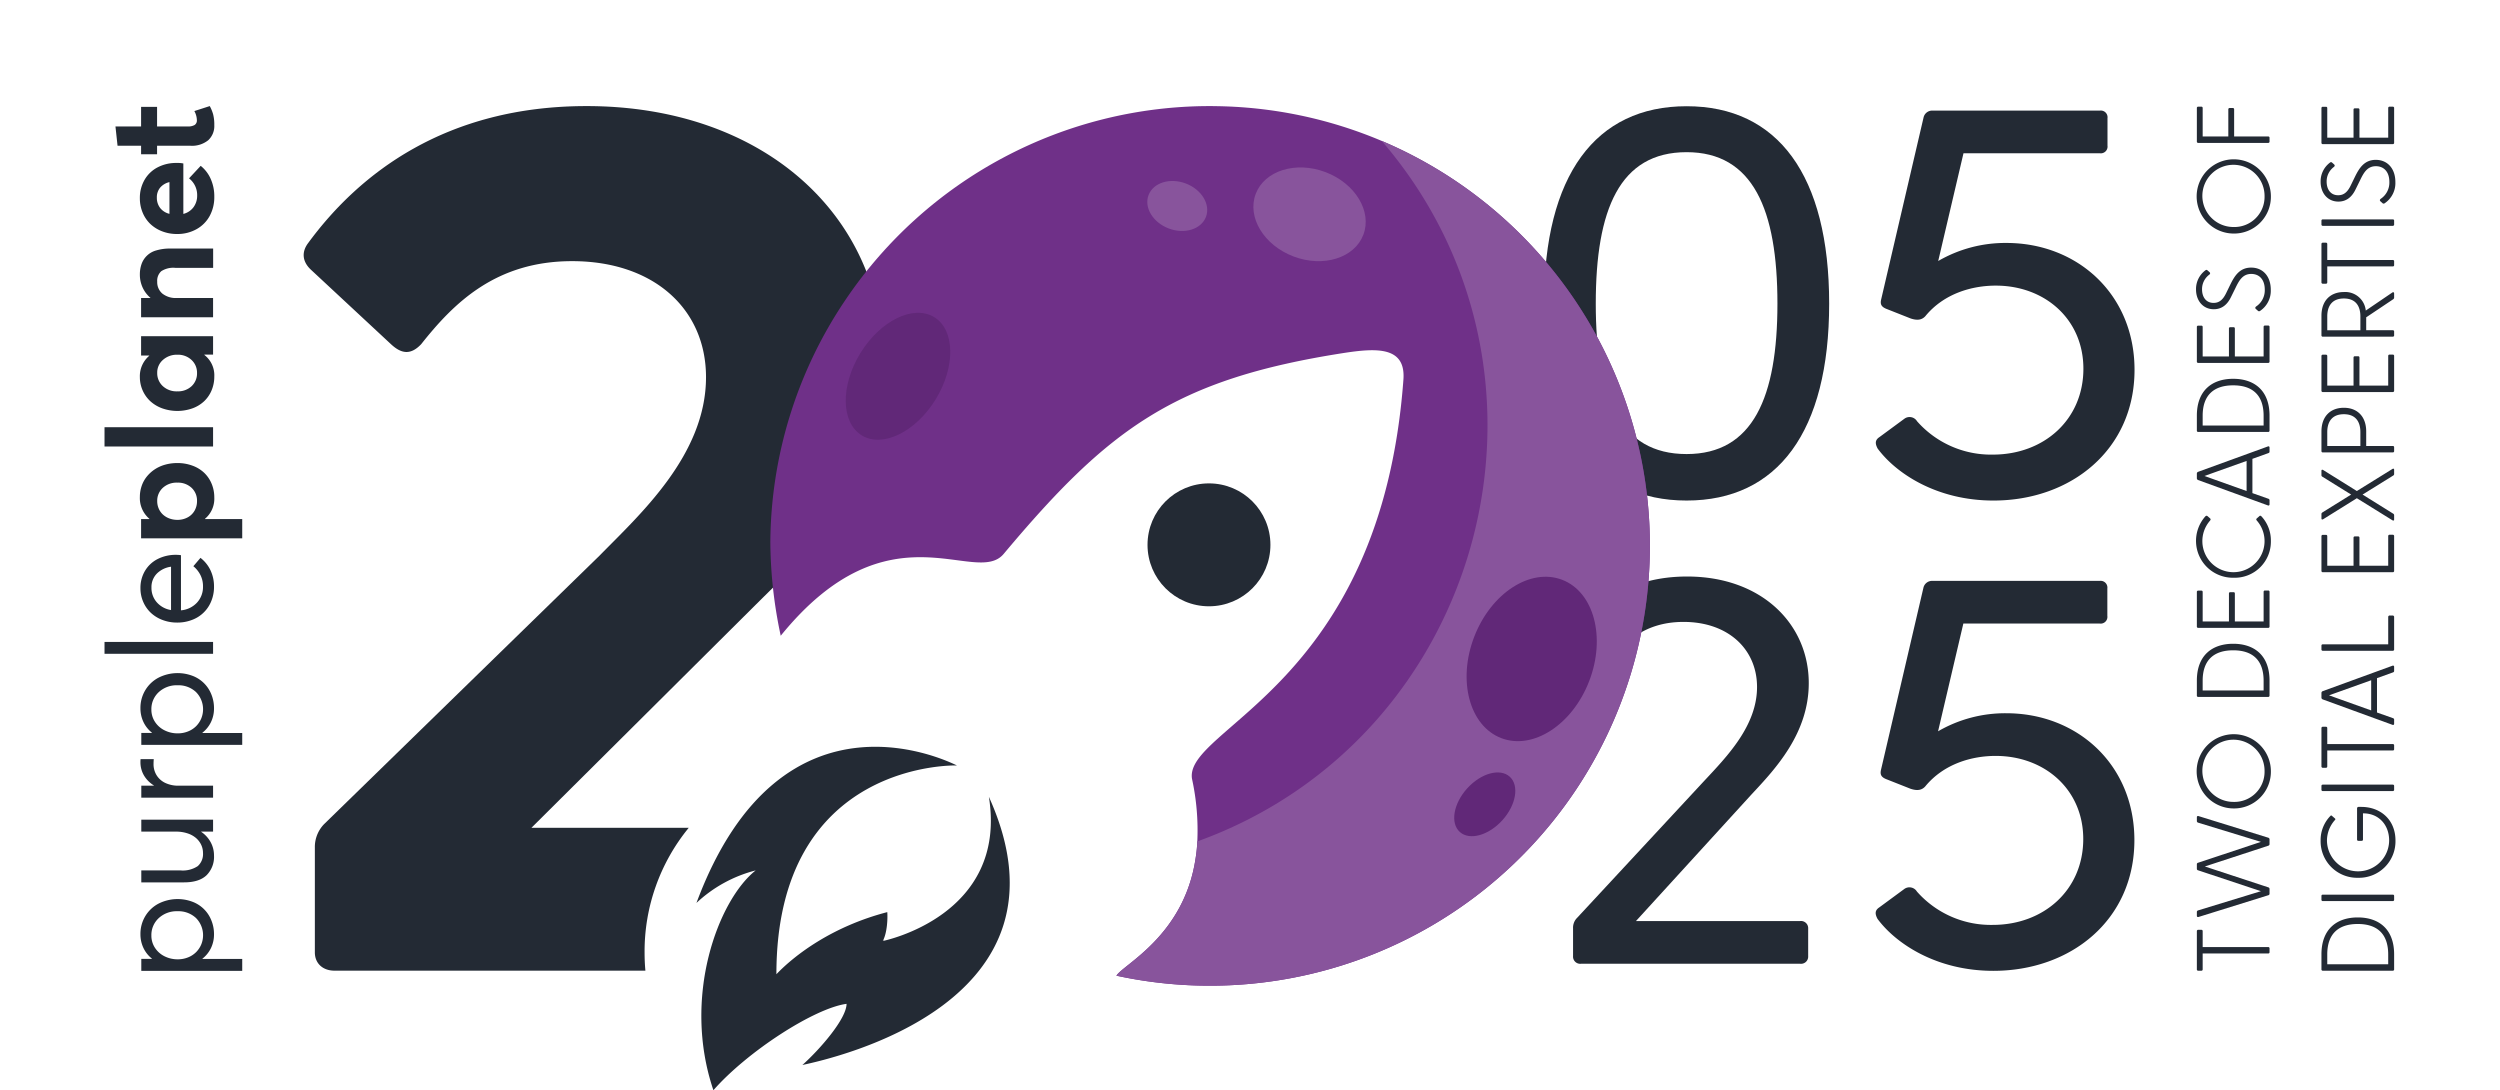 <?xml version="1.0" encoding="UTF-8"?> <svg xmlns="http://www.w3.org/2000/svg" id="Layer_4" data-name="Layer 4" viewBox="0 0 631.057 275.198"><defs><style>.cls-1{fill:#232a34;}.cls-2{fill:#606060;}.cls-3{fill:#6f3088;}.cls-4,.cls-6{fill:#88549c;}.cls-4{fill-rule:evenodd;}.cls-5{fill:#612878;}</style></defs><path class="cls-1" d="M36.677,231.252a8.503,8.503,0,0,1,3.371-3.171,10.657,10.657,0,0,1,8.558-.445,8.23,8.23,0,0,1,4.752,4.706,9.203,9.203,0,0,1,.663,3.489,7.868,7.868,0,0,1-.763,3.471,7.618,7.618,0,0,1-2.162,2.689v.073H61.144v2.998H35.668v-3.016h2.671v-.073a7.587,7.587,0,0,1-2.144-2.716,8.009,8.009,0,0,1-.745-3.444A8.666,8.666,0,0,1,36.677,231.252Zm12.774.454a6.453,6.453,0,0,0-4.588-1.69,6.68,6.68,0,0,0-4.815,1.754,5.819,5.819,0,0,0-1.836,4.388,5.56,5.56,0,0,0,.881,3.053,6.08,6.08,0,0,0,2.408,2.162,7.267,7.267,0,0,0,3.362.781,6.879,6.879,0,0,0,2.608-.49,5.992,5.992,0,0,0,2.034-1.327,6.119,6.119,0,0,0,1.291-1.926,6.161,6.161,0,0,0-1.345-6.705Z"></path><path class="cls-1" d="M35.668,206.904H53.785v3.016H50.786v.054a7.426,7.426,0,0,1,2.399,2.635,6.943,6.943,0,0,1,.835,3.325,6.56,6.56,0,0,1-1.89,5.006q-1.889,1.791-5.669,1.79H35.668v-3.016h9.921a6.81,6.81,0,0,0,4.334-1.091,4.068,4.068,0,0,0,1.318-3.325,4.741,4.741,0,0,0-.463-2.062,5.23,5.23,0,0,0-1.309-1.708,6.24,6.24,0,0,0-2.154-1.173,9.043,9.043,0,0,0-2.87-.436h-8.777Z"></path><path class="cls-1" d="M35.487,191.622h3.326q-.056.654-.055,1.199a5.272,5.272,0,0,0,.817,2.943,5.207,5.207,0,0,0,2.236,1.908,7.622,7.622,0,0,0,3.235.655H53.785v3.016H35.668v-3.016h3.162v-.073a7.338,7.338,0,0,1-2.499-2.534,6.559,6.559,0,0,1-.881-3.353A5.231,5.231,0,0,1,35.487,191.622Z"></path><path class="cls-1" d="M36.677,174.214a8.503,8.503,0,0,1,3.371-3.171,10.657,10.657,0,0,1,8.558-.445,8.23,8.23,0,0,1,4.752,4.706,9.203,9.203,0,0,1,.663,3.489,7.868,7.868,0,0,1-.763,3.471,7.618,7.618,0,0,1-2.162,2.689v.073H61.144v2.998H35.668v-3.016h2.671v-.073a7.587,7.587,0,0,1-2.144-2.716,8.009,8.009,0,0,1-.745-3.444A8.666,8.666,0,0,1,36.677,174.214Zm12.774.454a6.453,6.453,0,0,0-4.588-1.69,6.68,6.68,0,0,0-4.815,1.754,5.819,5.819,0,0,0-1.836,4.388,5.56,5.56,0,0,0,.881,3.053,6.08,6.08,0,0,0,2.408,2.162,7.267,7.267,0,0,0,3.362.781,6.879,6.879,0,0,0,2.608-.49,5.992,5.992,0,0,0,2.034-1.327,6.119,6.119,0,0,0,1.291-1.926,6.161,6.161,0,0,0-1.345-6.705Z"></path><path class="cls-1" d="M26.383,165.038V162.04H53.785v2.999Z"></path><path class="cls-1" d="M45.681,140.145v13.918a6.24,6.24,0,0,0,4.043-1.944,5.821,5.821,0,0,0,1.518-4.089,6.262,6.262,0,0,0-.663-2.906,6.875,6.875,0,0,0-1.772-2.198l1.799-2.109a8.652,8.652,0,0,1,2.499,3.079,9.483,9.483,0,0,1,.917,4.245,9.318,9.318,0,0,1-.681,3.568,8.318,8.318,0,0,1-4.824,4.752,10.165,10.165,0,0,1-3.78.691,10.305,10.305,0,0,1-3.752-.672,8.822,8.822,0,0,1-2.943-1.826,8.325,8.325,0,0,1-1.898-2.753,8.517,8.517,0,0,1-.691-3.417,8.374,8.374,0,0,1,1.163-4.416,7.829,7.829,0,0,1,3.207-2.971,10.027,10.027,0,0,1,4.625-1.045A7.605,7.605,0,0,1,45.681,140.145Zm-6.114,11.875a6.025,6.025,0,0,0,3.607,1.971V143.051a6.224,6.224,0,0,0-3.598,1.755,4.851,4.851,0,0,0-1.343,3.515A5.483,5.483,0,0,0,39.566,152.02Z"></path><path class="cls-1" d="M35.75,122.692A7.708,7.708,0,0,1,37.041,120.32a8.85,8.85,0,0,1,1.998-1.825,9.238,9.238,0,0,1,2.617-1.192,11.291,11.291,0,0,1,3.097-.417,10.812,10.812,0,0,1,3.825.655,8.566,8.566,0,0,1,2.963,1.806,8.076,8.076,0,0,1,1.88,2.764,8.933,8.933,0,0,1,.672,3.479,6.584,6.584,0,0,1-2.344,5.359v.072h9.395v4.871H35.614v-4.871h2.09v-.072a6.847,6.847,0,0,1-2.399-5.506A8.56,8.56,0,0,1,35.75,122.692Zm12.602.436a5.01,5.01,0,0,0-3.58-1.298,5.133,5.133,0,0,0-3.689,1.327,4.386,4.386,0,0,0-1.399,3.325,4.668,4.668,0,0,0,.391,1.917,4.441,4.441,0,0,0,1.063,1.498,4.9,4.9,0,0,0,1.617.973,5.702,5.702,0,0,0,2.016.354,5.312,5.312,0,0,0,2.599-.626,4.377,4.377,0,0,0,1.753-1.707,4.83,4.83,0,0,0,.609-2.408A4.401,4.401,0,0,0,48.352,123.127Z"></path><path class="cls-1" d="M26.383,112.707v-4.868H53.785v4.868Z"></path><path class="cls-1" d="M35.614,84.869H53.785v4.635H51.586v.091a6.479,6.479,0,0,1,2.508,5.432,8.933,8.933,0,0,1-.672,3.479,8.043,8.043,0,0,1-1.88,2.762,8.535,8.535,0,0,1-2.963,1.808,11.415,11.415,0,0,1-7.622,0,9.008,9.008,0,0,1-2.999-1.789,8.296,8.296,0,0,1-2.653-6.116,6.73,6.73,0,0,1,2.363-5.359V89.74H35.614Zm12.738,5.998a4.957,4.957,0,0,0-3.58-1.327,5.248,5.248,0,0,0-3.633,1.3,4.205,4.205,0,0,0-1.454,3.279,4.422,4.422,0,0,0,1.399,3.335,5.127,5.127,0,0,0,3.689,1.334,5.02,5.02,0,0,0,3.58-1.298,4.401,4.401,0,0,0,1.381-3.354A4.357,4.357,0,0,0,48.352,90.867Z"></path><path class="cls-1" d="M35.732,66.653a5.436,5.436,0,0,1,3.716-3.443,12.027,12.027,0,0,1,3.561-.472H53.803v4.871H44.227a5.572,5.572,0,0,0-3.525.852,3.255,3.255,0,0,0-1.017,2.636,3.777,3.777,0,0,0,1.291,3.007,5.441,5.441,0,0,0,3.671,1.117H53.785V80.09H35.614V75.222h2.344v-.055A7.469,7.469,0,0,1,35.986,72.542a7.744,7.744,0,0,1-.681-3.207A7.827,7.827,0,0,1,35.732,66.653Z"></path><path class="cls-1" d="M46.28,41.261V53.998A4.567,4.567,0,0,0,48.824,52.334a4.872,4.872,0,0,0,.945-2.971,5.331,5.331,0,0,0-2.054-4.341l2.945-3.161a8.774,8.774,0,0,1,2.498,3.234,10.77,10.77,0,0,1,.935,4.616,9.861,9.861,0,0,1-1.153,4.779,8.417,8.417,0,0,1-3.317,3.351,9.829,9.829,0,0,1-4.942,1.226,10.256,10.256,0,0,1-3.788-.689,8.968,8.968,0,0,1-2.981-1.88,8.412,8.412,0,0,1-1.917-2.863,9.299,9.299,0,0,1-.691-3.58,9.074,9.074,0,0,1,1.191-4.668,8.134,8.134,0,0,1,3.289-3.144,10.014,10.014,0,0,1,4.752-1.108A7.611,7.611,0,0,1,46.28,41.261Zm-5.869,11.22a4.227,4.227,0,0,0,2.362,1.498V45.966a4.382,4.382,0,0,0-2.335,1.382,3.799,3.799,0,0,0-.844,2.543A4.172,4.172,0,0,0,40.412,52.481Z"></path><path class="cls-1" d="M52.558,35.401a6.52,6.52,0,0,1-4.516,1.389H39.648v2.145H35.614V36.79H29.672L29.146,31.922h6.468V26.979h4.034v4.943H47.371a3.264,3.264,0,0,0,1.762-.373,1.36,1.36,0,0,0,.563-1.226,5.037,5.037,0,0,0-.637-2.29l3.888-1.254A9.863,9.863,0,0,1,53.803,28.869a10.522,10.522,0,0,1,.29,2.725A4.878,4.878,0,0,1,52.558,35.401Z"></path><path class="cls-1" d="M572.516,240.682H556.004v3.984c0,.236-.104.367-.341.367h-.759a.331.331,0,0,1-.367-.367V235.073a.332.332,0,0,1,.367-.367h.759c.237,0,.341.132.341.367v3.984H572.516a.332.332,0,0,1,.367.367v.918C572.884,240.577,572.752,240.682,572.516,240.682Z"></path><path class="cls-1" d="M572.569,225.979l-17.587,5.478c-.262.078-.444-.026-.444-.315v-.891a.419.419,0,0,1,.314-.446l15.856-4.849-15.856-5.268a.391.391,0,0,1-.314-.42v-1.1a.382.382,0,0,1,.314-.393l15.856-5.268-15.856-4.85a.436.436,0,0,1-.314-.445v-.891c0-.288.183-.393.444-.314l17.587,5.452a.437.437,0,0,1,.314.445v1.127a.421.421,0,0,1-.314.446l-16.014,5.242,16.014,5.268a.41.41,0,0,1,.314.42v1.153A.392.392,0,0,1,572.569,225.979Z"></path><path class="cls-1" d="M563.789,204.069a9.37,9.37,0,1,1,9.436-9.357A9.288,9.288,0,0,1,563.789,204.069Zm7.837-9.357a7.851,7.851,0,1,0-7.837,7.706A7.608,7.608,0,0,0,571.626,194.712Z"></path><path class="cls-1" d="M572.516,175.921H554.904a.331.331,0,0,1-.367-.367v-3.748c0-6.421,3.905-9.304,9.172-9.304,5.269,0,9.174,2.883,9.174,9.304v3.748A.332.332,0,0,1,572.516,175.921Zm-1.128-4.089c0-5.347-2.935-7.679-7.679-7.679s-7.706,2.333-7.706,7.679v2.464h15.385Z"></path><path class="cls-1" d="M572.516,158.493H554.904a.331.331,0,0,1-.367-.367v-8.675a.331.331,0,0,1,.367-.367h.759c.237,0,.341.131.341.367v7.418h6.632v-7.05c0-.236.13-.341.365-.341h.761c.235,0,.367.105.367.341v7.05h7.26V149.424a.332.332,0,0,1,.367-.367h.761a.332.332,0,0,1,.367.367v8.702A.332.332,0,0,1,572.516,158.493Z"></path><path class="cls-1" d="M563.789,145.834a9.306,9.306,0,0,1-7.156-15.438c.184-.184.367-.314.63-.079l.602.524c.183.184.183.341,0,.577a7.85,7.85,0,1,0,11.821,0c-.211-.236-.184-.393-.026-.551l.629-.551c.235-.262.418-.105.602.079a8.94,8.94,0,0,1,2.333,6.159A9.122,9.122,0,0,1,563.789,145.834Z"></path><path class="cls-1" d="M572.437,127.566l-17.586-6.395a.479.479,0,0,1-.314-.472v-1.128a.479.479,0,0,1,.314-.472l17.586-6.395c.263-.105.446,0,.446.289v.996c0,.209-.079.314-.314.393l-4.01,1.442v8.649l4.01,1.416a.403.403,0,0,1,.314.445v.943C572.884,127.566,572.701,127.67,572.437,127.566ZM567.091,116.348l-10.641,3.8,10.641,3.8Z"></path><path class="cls-1" d="M572.516,109.037H554.904a.331.331,0,0,1-.367-.367v-3.748c0-6.421,3.905-9.304,9.172-9.304,5.269,0,9.174,2.883,9.174,9.304v3.748A.332.332,0,0,1,572.516,109.037Zm-1.128-4.089c0-5.347-2.935-7.679-7.679-7.679s-7.706,2.333-7.706,7.679v2.464h15.385Z"></path><path class="cls-1" d="M572.516,91.608H554.904a.331.331,0,0,1-.367-.367V82.566a.331.331,0,0,1,.367-.367h.759c.237,0,.341.131.341.367v7.418h6.632V82.933c0-.236.13-.341.365-.341h.761c.235,0,.367.105.367.341v7.05h7.26V82.54a.332.332,0,0,1,.367-.367h.761a.332.332,0,0,1,.367.367V91.241A.332.332,0,0,1,572.516,91.608Z"></path><path class="cls-1" d="M570.498,78.478a.415.415,0,0,1-.576-.053l-.499-.445c-.235-.21-.13-.446.053-.603a4.906,4.906,0,0,0,2.203-4.272c0-2.516-1.363-3.958-3.408-3.958-2.124,0-3.04,1.573-3.984,3.538l-1.101,2.228c-.917,1.939-2.306,3.145-4.377,3.145-2.752,0-4.482-2.202-4.482-4.98a5.884,5.884,0,0,1,2.306-4.797c.29-.235.42-.183.63,0l.444.393c.262.236.211.445-.026.655a4.534,4.534,0,0,0-1.834,3.696c0,1.914.97,3.434,2.909,3.434,1.416,0,2.359-.787,3.172-2.464l1.073-2.201c1.075-2.176,2.359-4.246,5.243-4.246,3.014,0,4.953,2.254,4.953,5.583A6.126,6.126,0,0,1,570.498,78.478Z"></path><path class="cls-1" d="M563.789,58.953a9.37,9.37,0,1,1,9.436-9.357A9.288,9.288,0,0,1,563.789,58.953Zm7.837-9.357a7.851,7.851,0,1,0-7.837,7.706A7.608,7.608,0,0,0,571.626,49.596Z"></path><path class="cls-1" d="M572.516,36.073H554.904a.331.331,0,0,1-.367-.367V27.292a.332.332,0,0,1,.367-.367h.759c.237,0,.341.132.341.367v7.156h6.474v-6.815a.332.332,0,0,1,.367-.367h.761c.235,0,.341.132.341.367v6.815h8.57c.235,0,.367.105.367.341v.917A.332.332,0,0,1,572.516,36.073Z"></path><path class="cls-1" d="M603.966,245.033H586.354a.332.332,0,0,1-.367-.368v-3.757c0-6.436,3.905-9.327,9.172-9.327,5.269,0,9.174,2.89,9.174,9.327V244.665A.332.332,0,0,1,603.966,245.033Zm-1.128-4.099c0-5.36-2.935-7.698-7.679-7.698s-7.706,2.338-7.706,7.698v2.47H602.838Z"></path><path class="cls-1" d="M603.966,227.457H586.354a.332.332,0,0,1-.367-.368v-.919c0-.237.13-.342.367-.342h17.612c.235,0,.367.105.367.342v.919A.332.332,0,0,1,603.966,227.457Z"></path><path class="cls-1" d="M595.238,221.572a9.219,9.219,0,0,1-9.462-9.379,8.708,8.708,0,0,1,2.438-6.201c.158-.183.288-.183.42-.052l.761.657a.247.247,0,0,1,0,.394,7.836,7.836,0,0,0-2.018,5.203,7.85,7.85,0,0,0,15.699-.026c0-4.073-2.752-6.91-6.606-6.858v6.568c0,.237-.104.368-.341.368h-.812c-.235,0-.341-.131-.341-.368V204.074a.372.372,0,0,1,.393-.394h.655c4.901,0,8.649,3.258,8.649,8.487A9.203,9.203,0,0,1,595.238,221.572Z"></path><path class="cls-1" d="M603.966,199.688H586.354a.332.332,0,0,1-.367-.368v-.919c0-.237.13-.342.367-.342h17.612c.235,0,.367.105.367.342V199.32A.332.332,0,0,1,603.966,199.688Z"></path><path class="cls-1" d="M603.966,189.442H587.454v3.993c0,.237-.104.368-.341.368H586.354a.332.332,0,0,1-.367-.368v-9.616a.332.332,0,0,1,.367-.368h.759c.237,0,.341.132.341.368v3.993h16.512a.333.333,0,0,1,.367.368v.92C604.333,189.337,604.202,189.442,603.966,189.442Z"></path><path class="cls-1" d="M603.887,182.952l-17.586-6.411a.48.48,0,0,1-.314-.473V174.938a.48.48,0,0,1,.314-.473l17.586-6.411c.263-.105.446,0,.446.29v.998c0,.21-.079.315-.314.394l-4.01,1.446v8.67l4.01,1.419a.403.403,0,0,1,.314.446v.946C604.333,182.952,604.15,183.057,603.887,182.952Zm-5.347-11.245-10.641,3.809,10.641,3.809Z"></path><path class="cls-1" d="M603.966,164.273H586.354a.332.332,0,0,1-.367-.368v-.919c0-.237.13-.342.367-.342h16.485v-6.884a.372.372,0,0,1,.393-.394h.708a.372.372,0,0,1,.393.394v8.144A.332.332,0,0,1,603.966,164.273Z"></path><path class="cls-1" d="M603.966,144.441H586.354a.332.332,0,0,1-.367-.368v-8.696a.332.332,0,0,1,.367-.368h.759c.237,0,.341.131.341.368v7.436h6.632v-7.068c0-.237.13-.342.365-.342h.761c.235,0,.367.105.367.342v7.068h7.26v-7.462a.332.332,0,0,1,.367-.368h.761a.332.332,0,0,1,.367.368v8.723A.332.332,0,0,1,603.966,144.441Z"></path><path class="cls-1" d="M603.861,131.305l-8.937-5.544-8.466,5.281c-.262.158-.471.131-.471-.184v-1.077c0-.21.053-.29.262-.447l7.233-4.492-7.233-4.493c-.209-.132-.262-.21-.262-.421v-1.077c0-.316.209-.342.471-.184l8.466,5.28,8.937-5.544c.263-.158.472-.131.472.184v1.025a.445.445,0,0,1-.262.446l-7.706,4.782,7.706,4.808a.447.447,0,0,1,.262.447v1.025C604.333,131.437,604.124,131.463,603.861,131.305Z"></path><path class="cls-1" d="M603.966,114.202H586.354a.332.332,0,0,1-.367-.368v-4.913c0-3.914,2.359-5.99,5.661-5.99,3.276,0,5.635,2.076,5.635,5.99v3.653h6.683c.235,0,.367.105.367.342v.919A.332.332,0,0,1,603.966,114.202Zm-8.152-5.124c0-2.548-1.126-4.519-4.166-4.519s-4.194,1.971-4.194,4.519v3.495h8.361Z"></path><path class="cls-1" d="M603.966,98.964H586.354a.332.332,0,0,1-.367-.368V89.9a.332.332,0,0,1,.367-.368h.759c.237,0,.341.131.341.368v7.436h6.632V90.268c0-.237.13-.342.365-.342h.761c.235,0,.367.105.367.342v7.068h7.26V89.873a.332.332,0,0,1,.367-.368h.761a.332.332,0,0,1,.367.368v8.723A.332.332,0,0,1,603.966,98.964Z"></path><path class="cls-1" d="M604.071,75.555l-6.789,4.545v3.258h6.683c.235,0,.367.105.367.342v.919a.332.332,0,0,1-.367.368H586.354a.332.332,0,0,1-.367-.368v-4.913c0-3.914,2.359-5.99,5.661-5.99a5.208,5.208,0,0,1,5.529,4.676l6.683-4.545c.29-.184.472-.053.472.263v.972A.501.501,0,0,1,604.071,75.555Zm-8.257,4.309c0-2.548-1.126-4.519-4.166-4.519s-4.194,1.971-4.194,4.519v3.495h8.361Z"></path><path class="cls-1" d="M603.966,67.253H587.454v3.993c0,.237-.104.368-.341.368H586.354a.332.332,0,0,1-.367-.368V61.63a.332.332,0,0,1,.367-.368h.759c.237,0,.341.132.341.368v3.993h16.512a.333.333,0,0,1,.367.368v.92C604.333,67.147,604.202,67.253,603.966,67.253Z"></path><path class="cls-1" d="M603.966,57.007H586.354a.332.332,0,0,1-.367-.368v-.919c0-.237.13-.342.367-.342h17.612c.235,0,.367.105.367.342v.919A.332.332,0,0,1,603.966,57.007Z"></path><path class="cls-1" d="M601.948,51.307a.414.414,0,0,1-.576-.053l-.499-.446c-.235-.21-.13-.447.053-.605a4.921,4.921,0,0,0,2.203-4.282c0-2.522-1.363-3.968-3.408-3.968-2.124,0-3.04,1.577-3.984,3.547l-1.101,2.233c-.917,1.944-2.306,3.153-4.377,3.153-2.752,0-4.482-2.207-4.482-4.992a5.903,5.903,0,0,1,2.306-4.809c.29-.236.42-.183.63,0l.444.394c.262.237.211.446-.026.657a4.549,4.549,0,0,0-1.834,3.705c0,1.918.97,3.442,2.909,3.442,1.416,0,2.359-.789,3.172-2.47l1.073-2.206c1.075-2.181,2.359-4.257,5.243-4.257,3.014,0,4.953,2.259,4.953,5.596A6.145,6.145,0,0,1,601.948,51.307Z"></path><path class="cls-1" d="M603.966,36.384H586.354a.332.332,0,0,1-.367-.368V27.32a.332.332,0,0,1,.367-.368h.759c.237,0,.341.131.341.368v7.436h6.632V27.688c0-.237.13-.342.365-.342h.761c.235,0,.367.105.367.342v7.068h7.26V27.293a.332.332,0,0,1,.367-.368h.761a.332.332,0,0,1,.367.368v8.723A.332.332,0,0,1,603.966,36.384Z"></path><path class="cls-1" d="M148.062,26.779c-35.454,0-57.323,16.947-70.243,34.527-1.648,2.15-1.648,4.616.666,6.777l20.21,18.802c2.651,2.466,4.976,2.772,7.617,0,8.294-10.476,18.89-20.963,38.106-20.963,20.548,0,33.796,12.026,33.796,29.289,0,19.73-16.893,34.833-26.834,45.003L81.802,208.036a8.281,8.281,0,0,0-2.325,5.849v26.517c0,2.772,1.986,4.616,4.966,4.616H162.914c-.142-1.517-.207-3.045-.207-4.594a49.258,49.258,0,0,1,11.152-31.472H134.149l57.651-57.334c9.941-9.865,31.144-29.278,31.144-60.106C222.944,54.519,192.793,26.779,148.062,26.779Zm74.653,210.841s.076-.011.229-.044v-.415Q222.83,237.407,222.715,237.62Z"></path><path class="cls-1" d="M389.751,76.651c0-32.441,12.988-49.836,35.986-49.836s35.986,17.394,35.986,49.836c0,32.304-12.988,49.698-35.986,49.698S389.751,108.955,389.751,76.651Zm35.986,37.964c16.765,0,22.928-14.357,22.928-37.964,0-23.745-6.163-38.239-22.928-38.239-16.915,0-22.928,14.494-22.928,38.239C402.809,100.258,408.822,114.615,425.737,114.615Z"></path><path class="cls-1" d="M473.966,113.234c-.742-1.38-.594-2.208.444-2.899l6.381-4.693a2.208,2.208,0,0,1,3.115.69,24.873,24.873,0,0,0,19.14,8.421c12.909,0,22.85-8.835,22.85-21.674,0-12.562-9.794-20.983-22.108-20.983-5.935,0-13.057,1.933-17.804,7.73-.89.967-2.078,1.105-3.71.552l-5.935-2.347c-1.483-.552-1.78-1.243-1.483-2.485l10.682-45.832a2.238,2.238,0,0,1,2.374-1.794H530.051a1.705,1.705,0,0,1,1.928,1.933V36.755a1.705,1.705,0,0,1-1.928,1.933H495.628l-6.381,27.195a33.73,33.73,0,0,1,17.211-4.556c17.953,0,32.346,12.977,32.346,32.028,0,20.154-16.025,32.994-35.611,32.994C488.803,126.349,478.565,119.446,473.966,113.234Z"></path><path class="cls-1" d="M397.075,241.334v-7.041a3.499,3.499,0,0,1,1.038-2.623l31.9-34.375c5.935-6.35,13.503-14.08,13.503-23.882,0-9.525-7.271-16.428-18.547-16.428-10.534,0-15.579,5.936-18.992,10.629a1.808,1.808,0,0,1-2.967.138l-5.491-4.832c-1.038-.967-1.038-1.794-.148-3.037,5.193-7.455,13.947-14.358,28.488-14.358,18.844,0,30.714,12.01,30.714,26.92,0,12.701-8.458,21.674-14.393,28.025L412.95,232.499H454.346a1.815,1.815,0,0,1,2.078,1.933v6.903a1.815,1.815,0,0,1-2.078,1.933H399.152A1.815,1.815,0,0,1,397.075,241.334Z"></path><path class="cls-1" d="M473.93,231.946c-.742-1.38-.594-2.208.444-2.899l6.381-4.693a2.208,2.208,0,0,1,3.115.69,24.873,24.873,0,0,0,19.14,8.421c12.909,0,22.85-8.835,22.85-21.674,0-12.562-9.794-20.983-22.108-20.983-5.935,0-13.057,1.933-17.804,7.73-.89.967-2.078,1.105-3.71.552l-5.935-2.347c-1.483-.552-1.78-1.243-1.483-2.485l10.682-45.832a2.238,2.238,0,0,1,2.374-1.794h42.138a1.705,1.705,0,0,1,1.928,1.933v6.903A1.705,1.705,0,0,1,530.016,157.4H495.593l-6.381,27.195a33.73,33.73,0,0,1,17.211-4.556c17.953,0,32.346,12.977,32.346,32.028,0,20.155-16.025,32.994-35.611,32.994C488.767,245.061,478.53,238.159,473.93,231.946Z"></path><path class="cls-2" d="M222.944,237.162v.415c-.153.033-.229.044-.229.044Q222.829,237.407,222.944,237.162Z"></path><path class="cls-3" d="M416.473,137.791A111.093,111.093,0,0,1,281.805,246.284c1.805-2.875,17.02-10.097,19.964-29.464.023-.104.034-.207.046-.299.161-1.046.276-2.151.368-3.289.023-.311.035-.575.046-.84a61.117,61.117,0,0,0-1.345-15.824c-1.967-12.857,47.634-23.541,53.361-100.627.701-8.453-6.601-8.131-14.95-6.854-42.838,6.659-59.433,19.113-85.941,50.728-7.096,8.476-28.889-13.133-56.282,20.666a115.835,115.835,0,0,1-2.622-23.53,110.463,110.463,0,0,1,18.837-61.066l.138-.207a110.923,110.923,0,0,1,92.025-48.899c.322,0,.655,0,.977.012A110.962,110.962,0,0,1,416.473,137.791Z"></path><path class="cls-4" d="M416.473,137.791A111.093,111.093,0,0,1,281.805,246.284c1.805-2.875,17.02-10.097,19.964-29.464.023-.104.034-.207.046-.299a23.985,23.985,0,0,0,.368-3.289c.012-.311.012-.575.012-.828.012,0,.023-.012.034-.012,72.532-26.152,97.2-117.9,46.565-176.816A110.991,110.991,0,0,1,416.473,137.791Z"></path><ellipse class="cls-5" cx="386.638" cy="166.337" rx="21.41" ry="15.552" transform="translate(92.315 467.221) rotate(-68.91)"></ellipse><ellipse class="cls-5" cx="226.678" cy="94.98" rx="17.502" ry="11.153" transform="translate(27.18 238.523) rotate(-58.47)"></ellipse><ellipse class="cls-5" cx="374.788" cy="203.028" rx="9.399" ry="5.989" transform="translate(-27.158 344.892) rotate(-47.885)"></ellipse><ellipse class="cls-6" cx="330.558" cy="54.096" rx="11.385" ry="14.531" transform="translate(162.823 344.026) rotate(-69.243)"></ellipse><ellipse class="cls-6" cx="297.167" cy="51.993" rx="6.072" ry="7.75" transform="translate(143.232 311.445) rotate(-69.243)"></ellipse><path class="cls-1" d="M249.619,201.137c4.812,30.099-26.788,36.395-26.788,36.395,1.175-2.151,1.247-5.875,1.14-7.292-13.806,3.595-23.255,10.727-27.988,15.676.001-54.197,45.581-52.697,45.587-52.697-.33-.013-44.082-23.551-65.768,34.702a34.25,34.25,0,0,1,14.948-8.21c-9.442,7.477-18.66,31.925-10.669,55.486,8.542-9.753,25.498-20.719,33.611-21.805-.012,3.756-6.657,11.409-11.151,15.438,8.208-1.768,70.577-15.767,47.079-67.693Z"></path><circle class="cls-1" cx="305.172" cy="137.53" r="15.512"></circle></svg> 